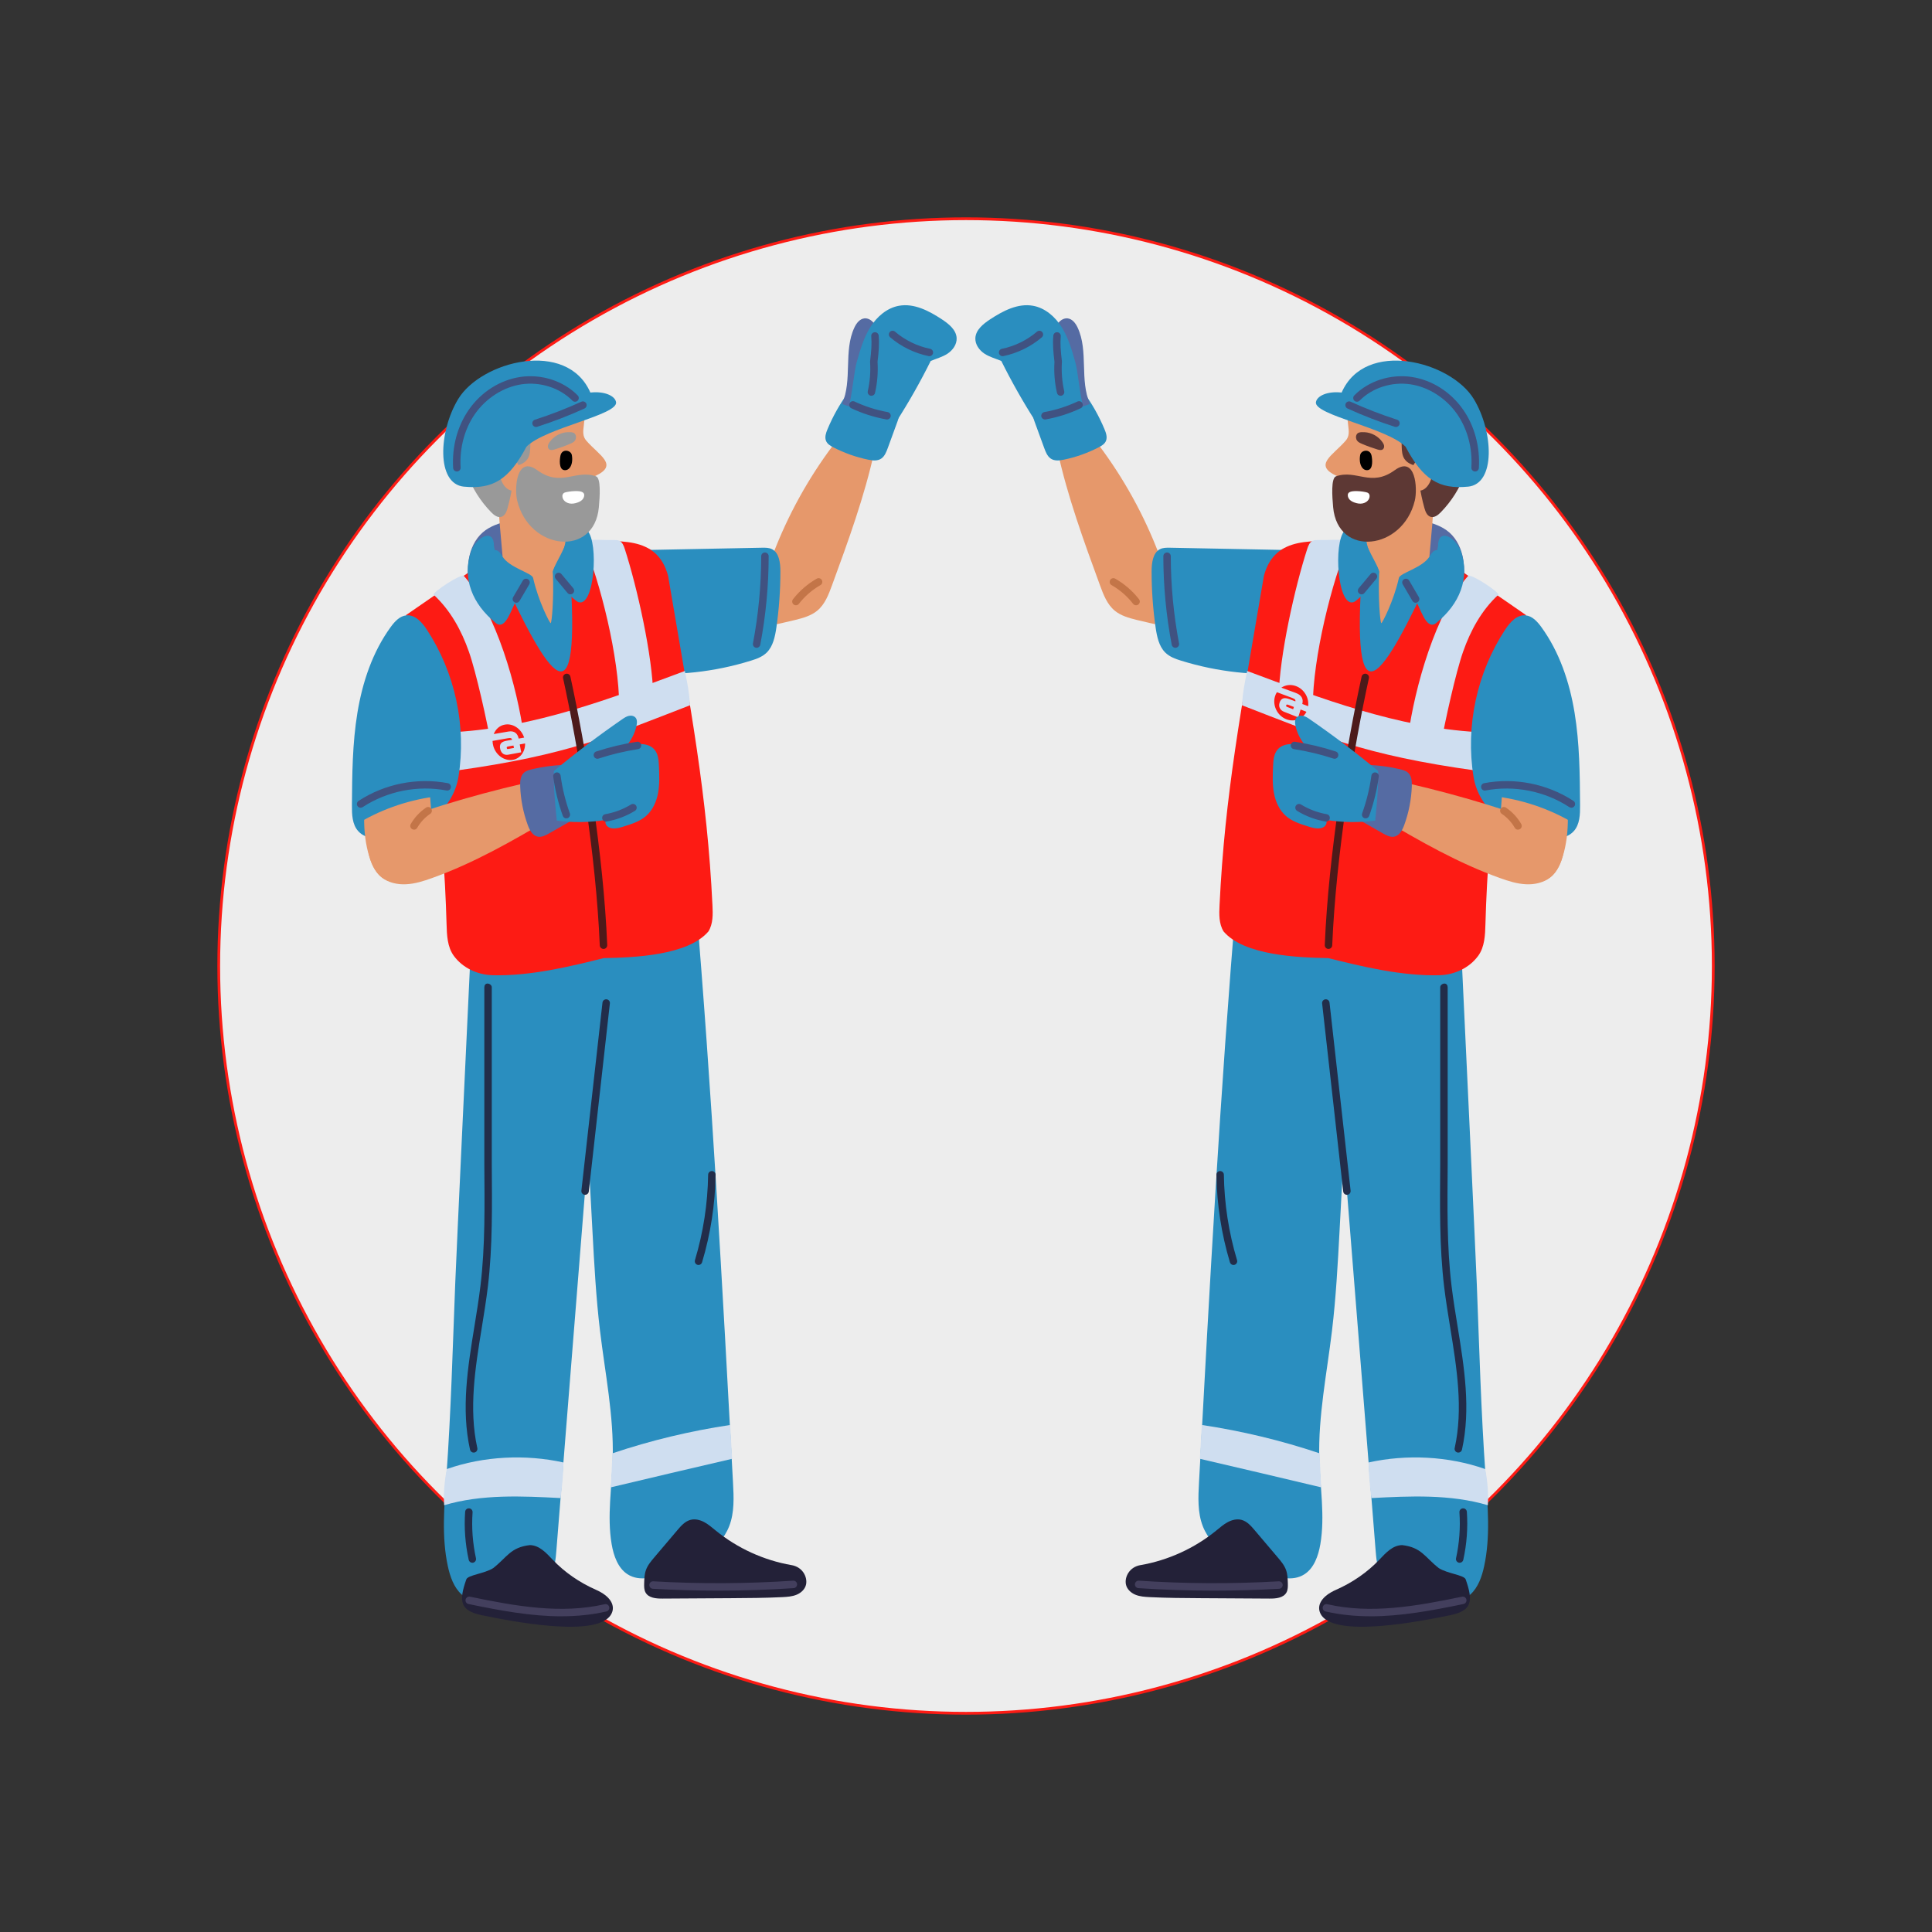 <svg xmlns="http://www.w3.org/2000/svg" id="Capa_3" viewBox="0 0 700 700"><rect x="0" y="0" width="700" height="700" fill="#333333" stroke="none"/><defs><style>.cls-1{fill:#4d1a1a;}.cls-2{fill:#2a8ebf;}.cls-3{fill:#ededed;stroke:#fd1b14;stroke-miterlimit:10;}.cls-4{fill:#5d3834;}.cls-5{fill:#405281;}.cls-6{fill:#cfdef0;}.cls-7{fill:#222d4a;}.cls-8{fill:#556ba3;}.cls-9{fill:#433f5d;}.cls-10{fill:#fff;}.cls-11{fill:#fd1b14;}.cls-12{fill:#c37548;}.cls-13{fill:#e6986b;}.cls-14{fill:#999;}.cls-15{fill:#232138;}</style></defs><circle class="cls-3" cx="350" cy="350" r="270.75"></circle><path class="cls-8" d="M169.99,213.77c-.48-3.69-.76-7.46-.14-11.13.62-3.67,2.23-7.28,5.04-9.73,2.63-2.3,6.08-3.41,9.48-4.2,5.55-1.29,11.26-1.86,16.95-1.71,2.6.07,5.39.37,7.33,2.09,2.07,1.83,2.65,4.78,2.99,7.51.52,4.27.73,8.65-.2,12.85-.93,4.21-3.08,8.26-6.55,10.81-2.68,1.97-5.99,2.95-9.3,3.3-7.98.86-16.28-1.84-25.59-9.8Z"></path><path class="cls-13" d="M174.55,208.85c3.59-.86,6.6-3.81,7.53-7.38-.66-7.76-1.51-15.23-1.71-23.9,7.66-1.35,15.31-2.7,22.83-4.06,1.09,7.66.68,15.72,2.78,23.16,1.75,3.67,1.34,3.96,5.25,5.09-1.51,10.54-4.62,18.22-7.72,23.36-4.2,7.99-7.23,3.12-13.89-3.46-4.6-4.05-8.91-8.43-15.08-12.81Z"></path><path class="cls-13" d="M280.11,200.73c5.35-14.03,12.67-27.31,21.67-39.32.99-1.32,2.04-2.66,3.5-3.42,2.59-1.35,5.73-.55,8.53.29,1.19.35,2.5.81,3.05,1.92.45.9.25,1.97.03,2.95-3.66,16.73-9.56,32.87-15.45,48.95-1.23,3.35-2.56,6.86-5.31,9.14-2.23,1.85-5.12,2.66-7.93,3.36-3.62.9-7.26,1.7-10.92,2.4-.99.19-2.2.3-2.85-.47-.53-.62-.44-1.55-.32-2.36,1.19-7.77,2.96-15.49,5.99-23.43Z"></path><path class="cls-2" d="M170.57,343.85c-1.27,26.85-5.09,107.59-5.63,121.1-.92,23.29-1.53,46.59-3.2,69.83-.78,10.89-1.78,21.98.51,32.63.82,3.83,2.18,7.74,4.99,10.28,5.31,4.8,13.3,2.96,19.98.86,4.68-1.47,9.78-3.28,12.29-7.73,1.55-2.74,1.84-6.05,2.09-9.23,1.04-13.04,12.8-160.35,17.64-220.96-16.89,4.36-34.59,5.16-48.67,3.21Z"></path><path class="cls-2" d="M209.29,345.78c1.79,33.38,3.58,66.76,5.36,100.14.65,12.09,1.3,24.19,2.74,36.2,1.85,15.45,5.02,30.83,4.61,46.4-.27,10.34-2.12,20.77-.39,30.95.72,4.23,2.29,8.67,5.74,10.9,4.45,2.88,10.16,1.07,15.06-.81,8.66-3.32,18.23-7.53,21.78-16.56,1.94-4.94,1.68-10.5,1.39-15.85-3.83-70.89-7.67-141.8-13.63-212.52-14.83,4.92-29.99,8.72-45.32,11.37.49,3.19,2.45,5.95,2.66,9.78Z"></path><path class="cls-7" d="M211.99,432.9h-.15c-.74-.09-1.28-.76-1.19-1.5l7.64-68.14c.08-.74.75-1.27,1.49-1.19.74.08,1.28.75,1.19,1.49l-7.64,68.14c-.08.69-.66,1.2-1.34,1.2Z"></path><path class="cls-2" d="M246.09,248.82c-.24-14.9-2.58-29.76-6.93-44.02-.52-1.7-1.11-3.47-2.37-4.73-2.33-2.31-6.05-2.16-9.33-2.07-7.39.2-14.8-.75-21.9-2.8-1.25,4.71-5.34,10.3-5.25,12.24.4,9.54-.36,18.08-.79,18.34-.3.07-4.47-7.91-6.37-16.4-.41-1.81-8.64-3.65-11.12-7.79-.64-1.06-1.45-2.35-2.68-2.26-.62.04-1.15.45-1.63.84-4.75,3.81-7.28,6.89-14.62,13.04-3.29,1.99-6.59,3.98-9.88,5.97,11.46,28.15,12.39,59.27,14.38,89.6.22,3.43.76,7.39,3.67,9.22,1.61,1.01,3.61,1.13,5.51,1.15,17.91.25,35.48-4.34,52.8-8.9,4.24-1.12,8.77-2.41,11.57-5.79,2.65-3.2,3.19-7.6,3.56-11.74,1.23-13.69,1.65-27.42,1.39-43.92Z"></path><path class="cls-2" d="M228.55,199.38c15.84-.31,31.68-.62,47.52-.93,1.28-.02,2.61-.04,3.74.58,2.52,1.36,2.94,4.99,2.94,8.03,0,6.76-.48,13.52-1.44,20.21-.48,3.32-1.19,6.86-3.49,9.14-1.58,1.57-3.69,2.32-5.75,2.96-13.19,4.1-27.06,5.61-40.7,4.44-5.79-10.36-8.61-22.63-8-34.75.14-2.84.51-5.8,5.17-9.68Z"></path><path class="cls-11" d="M242.08,208.73c8.3,48.82,14.12,79.09,16.06,119.31.16,3.23.24,6.68-1.46,9.43-7.38,8.71-27.02,9.48-37.94,9.67-12.17,3.04-26.66,6.57-40.29,6.2-5.44-.15-10.77-2.61-14-6.99-2.38-3.23-2.54-7.53-2.65-11.54-1.04-37.69-5.98-75.27-14.69-111.95,7.95-5.52,15.9-11.04,24.34-16.49,2.76-.52,5.51-1.04,9.23-.14,18.38,39.81,30.12,58.66,25.71-1.37,1.85-2.93,3.37-6.07,4.92-8.86,12.12.43,26.75-2.54,30.78,12.73Z"></path><path class="cls-6" d="M189.8,266.66c-2.33-17.43-10.01-44.88-21.73-57.99-.9-1-11.68,6.08-10.91,6.85,6.08,5.63,10.04,12.94,12.72,20.57,2.68,7.62,6.54,25.11,8.16,34.16,4.08-.96,8.17-1.92,11.75-3.58Z"></path><path class="cls-6" d="M165.16,265.22c28.59-1.74,55.77-11.95,82.98-22.11,1.02,5.02,1.49,7.21,1.9,12.41-28.02,10.82-44.09,18.07-85.07,23.71,0-4.9-1.99-9.21.2-14.01Z"></path><path class="cls-6" d="M265.26,528.55c-.23-4.09-.47-8.17-.7-12.26-14.45,2.18-28.65,5.56-42.66,10.27-.2,3.97-.37,9-.59,12.33,14.32-3.41,29.1-6.89,43.96-10.34Z"></path><path class="cls-6" d="M204.15,529.88c-13.79-3.04-28.9-2.31-42.26,2.38-.88,4.37-1.2,8.85-.97,13.11,13.59-4.04,28.17-3.32,42.22-2.59.49-4.05.94-8.44,1.02-12.9Z"></path><path class="cls-1" d="M218.66,343.81c-.72,0-1.32-.57-1.35-1.29-1.38-32.82-7.77-71.52-13.29-96.79-.16-.73.3-1.45,1.03-1.61.73-.16,1.45.3,1.61,1.03,5.55,25.39,11.97,64.27,13.35,97.26.03.75-.55,1.38-1.29,1.41h-.06Z"></path><path class="cls-6" d="M211.14,195.76c6.42,15.14,13.17,42.51,13.21,60.13,4.17-.95,8.28-2.15,12.34-3.58-.24-14.63-5.83-39.52-10.33-53.45-.37-1.13-.84-2.37-1.91-2.9-.66-.33-1.43-.31-2.17-.3-3.63.09-6.24-.3-11.14.09Z"></path><path class="cls-2" d="M170.72,199.62c-3.43,10.03.53,19.25,8.74,25.96,3.92,3.5,6.03-6.14,7.93-8.4,1.53-2.23,1.27-4.85-.62-6.78-3.11-3.9-7.07-7.59-7.8-12.53.1-6.41-5.98-3.79-8.26,1.75Z"></path><path class="cls-2" d="M204.96,192.34c.25,4.84-.46,6.8-3.22,11.89-.41.76-1.37,2.13-1.42,2.99.08,2.58,7.62,10.39,9.23,10.94,5.89,2.01,7.38-21.58,3.31-25.82-2.28-2.38-5.86-.48-7.9,0Z"></path><path class="cls-2" d="M166.11,281.45c2.96-18.37-1.22-37.78-11.49-53.37-1.72-2.62-4.2-5.41-7.34-5.13-2.44.22-4.27,2.24-5.7,4.2-6.62,9.09-10.26,20.03-12.08,31.09-1.82,11.06-1.91,22.31-1.99,33.52-.02,3.3.07,6.94,2.3,9.4,3.18,3.51,8.88,2.8,13.44,1.43,5.38-1.62,10.68-3.82,15.01-7.37s7.03-8.66,7.85-13.77Z"></path><path class="cls-13" d="M210.79,146.29c2.63,6.15-1.21,10.17,1.67,13.4,4.7,5.41,11.87,8.79,3.16,12.79,2.81,21.49-17.58,23.85-29.21,12.77-20.17-24.31-3.52-39.56,24.38-38.95Z"></path><path class="cls-14" d="M169.13,171.53c1.91,5.25,4.94,10.08,8.85,14.08.99,1.01,2.31,2.05,3.67,1.65,1.3-.38,1.89-1.85,2.25-3.16,1.57-5.58,2.41-11.36,2.47-17.16,0-.71-.01-1.48-.43-2.05-.6-.82-1.76-.94-2.77-.9-5.32.17-10.53,2.6-14.03,7.54Z"></path><path class="cls-14" d="M185.01,169.18c2.28-.39,4.82-.94,6.11-2.86.87-1.3.97-2.94,1.02-4.5.06-1.78.1-3.57.12-5.36,0-.8-.03-1.71-.62-2.25-.54-.49-1.35-.5-2.08-.45-1.52.1-3.03.34-4.51.71-1.33.33-2.73.82-3.54,1.93-.59.81-.79,1.84-.88,2.83-.28,2.92.19,5.91,4.39,9.94Z"></path><path class="cls-13" d="M185.4,166.06c-1.19-.49-2.54.16-3.35,1.5-.81,1.34-1.09,3.27-.8,5,.29,1.73,1.1,3.24,2.14,4.19,1.05.97,2.42,1.38,3.57.65,1.49-.95,2.17-3.65,1.82-5.94-.35-2.29-1.41-4.59-3.37-5.4Z"></path><path d="M203.07,165.05c-.29,1.35-.65,4.91,1.28,5.27,1.99.37,3.43-2.09,2.84-5.43-.33-1.85-3.56-2.43-4.12.16Z"></path><path class="cls-2" d="M168.11,176.32c10.49,1.04,16.36-2.6,22.64-14.48,6.85-6.88,33.31-11.48,32.46-16.16-.41-2.28-4.22-4.02-9.31-3.45-8.52-19.49-39.59-11.36-47.89,2.35-7.08,11.68-8.04,30.74,2.1,31.75Z"></path><path class="cls-5" d="M194.22,154.71c-.57,0-1.1-.36-1.29-.94-.23-.71.16-1.47.87-1.7,5.71-1.84,11.38-4.03,16.84-6.52.68-.31,1.48,0,1.79.67.31.68,0,1.48-.67,1.79-5.55,2.53-11.32,4.76-17.13,6.63-.14.04-.28.06-.41.06Z"></path><path class="cls-5" d="M165.53,170.83c-.71,0-1.3-.55-1.35-1.27-.47-7.72,1.57-15.25,5.74-21.19,4.46-6.37,11.21-10.66,18.52-11.78,7.66-1.17,15.65,1.38,20.87,6.67.52.53.52,1.39-.01,1.91-.53.52-1.39.52-1.91-.01-4.62-4.68-11.72-6.94-18.53-5.9-6.48.99-12.73,4.98-16.72,10.66-3.82,5.45-5.68,12.37-5.25,19.48.05.74-.52,1.39-1.27,1.43h-.08Z"></path><path class="cls-14" d="M205.62,156.59c-2.57.13-5.04,1.5-6.51,3.61-.27.39-.52.83-.59,1.3-.07.48.07,1,.45,1.3.53.42,1.29.25,1.94.06,1.94-.59,3.84-1.28,5.7-2.08.62-.27,1.26-.56,1.67-1.1.49-.64.56-1.58.17-2.28-.39-.7-1.2-.89-2.82-.81Z"></path><path class="cls-14" d="M187.39,181.39c-1.06-4.41-.31-16.53,7.27-11.03,8.65,6.28,13.81-.38,21.28,2.22,1.85.66,1.39,7.29,1.04,11.18-1.67,18.33-25.25,15.64-29.59-2.38Z"></path><path class="cls-10" d="M209.21,177.94c-1.34-.04-2.69.08-4.01.36-.37.08-.76.18-1.05.45-.53.51-.47,1.43-.12,2.08.48.87,1.39,1.42,2.34,1.59s1.93,0,2.84-.33c.62-.22,1.22-.51,1.7-.97.47-.46.8-1.13.76-1.8-.04-.68-.51-1.31-2.47-1.38Z"></path><path class="cls-13" d="M197.21,282.21c-19.72,4.16-39.14,9.76-58.05,16.74-1.55.57-3.16,1.19-4.28,2.41-1.87,2.04-1.85,5.17-1.3,7.88.67,3.26,2.06,6.51,4.65,8.6,2.47,1.99,5.79,2.71,8.95,2.54,3.17-.16,6.24-1.13,9.23-2.2,15.1-5.38,29.1-13.39,42.89-21.55,1.76-1.04,3.54-2.1,4.97-3.56,1.43-1.46,2.5-3.38,2.51-5.43.01-3.38-3.43-6.73-9.58-5.44Z"></path><path class="cls-13" d="M157.1,309.77c.05-8.08-.65-11.95-1.44-23.46-.2-2.91-23.06.58-23.51,5.68-.96,10.87,1.37,21.02,5.17,25,5.91,6.19,19.73,2.03,19.78-7.23Z"></path><path class="cls-15" d="M286.76,567.07c-10-1.74-19.53-6.09-27.4-12.49-1.35-1.1-2.66-2.26-4.19-3.08-1.53-.82-3.34-1.27-5.02-.82-1.96.53-3.4,2.16-4.71,3.71-2.78,3.28-5.56,6.55-8.34,9.83-1.22,1.43-2.46,2.91-3.08,4.68-.54,1.53-.58,3.17-.63,4.79-.03,1.12-.04,2.3.49,3.28,1.1,2.01,3.84,2.25,6.13,2.23,8.29-.05,16.57-.1,24.86-.15,6.19-.04,12.39-.07,18.57-.38,1.77-.09,3.58-.2,5.22-.89,1.64-.68,3.09-2.05,3.41-3.8.48-2.6-1.22-6.21-5.31-6.92Z"></path><path class="cls-15" d="M215.89,575.99c-5.98-2.63-11.35-6.36-15.66-10.89-2.27-2.38-4.76-5.22-8.25-5.28-7.05.81-8.23,4.39-13.29,8.34-3.04,1.97-9.18,2.5-9.73,4.07-2.85,8.08-2.16,11.33,5.46,12.96,8.98,1.83,43.94,9.11,47.4-1.15.88-2.53-.61-5.71-5.94-8.05Z"></path><path class="cls-2" d="M307.2,142.36c-2.94,4.04-5.43,8.48-7.39,13.18-.55,1.31-1.06,2.83-.54,4.16.45,1.14,1.53,1.79,2.55,2.32,4.05,2.1,8.34,3.63,12.74,4.53,1.62.33,3.41.55,4.8-.44,1.19-.85,1.79-2.38,2.32-3.83,1.2-3.26,2.39-6.52,3.57-9.78.2-.54.4-1.12.32-1.7-.15-1.03-1.1-1.64-1.95-2.1-5.01-2.68-10.13-5.12-16.42-6.35Z"></path><path class="cls-8" d="M305.07,146.35c3.85-8.59.48-19.15,4.49-27.67.73-1.56,1.93-3.15,3.64-3.33,1.31-.13,2.59.65,3.38,1.71.78,1.06,1.16,2.37,1.45,3.66,1.45,6.35,1.32,12.97.58,19.45-.3,2.64-.88,5.57-3.06,7.08-2.73,1.88-6.44.58-10.48-.9Z"></path><path class="cls-2" d="M310.43,131.12c1.23-4.31,2.48-8.68,4.84-12.49,2.36-3.81,6.02-7.04,10.43-7.84,5.49-1,10.91,1.85,15.57,4.92,2.51,1.65,5.21,3.82,5.34,6.81.1,2.26-1.39,4.35-3.27,5.6-1.88,1.25-4.13,1.81-6.13,2.67-3.74,7.52-7.88,14.84-12.41,21.91-5.65-2.18-11.31-4.35-16.96-6.53,1.24-5.77,1.63-11.67,2.59-15.06Z"></path><path class="cls-2" d="M128.73,298.91c8.53-5.31,18.3-8.83,28.41-10.24,1.05-.15,2.25-.35,2.82-1.2.38-.57.38-1.29.36-1.96-.08-2.91-.25-6.07-2.24-8.3-1.92-2.14-5.09-2.89-8.06-2.94-6.27-.1-12.53,2.52-16.66,6.96-4.14,4.44-6.08,10.63-4.61,17.67Z"></path><path class="cls-8" d="M206.2,277.11c-4.56.02-9.11.57-13.54,1.63-1.02.24-2.08.54-2.85,1.25-1.28,1.18-1.4,3.13-1.34,4.87.17,4.8,1.1,9.56,2.75,14.07.66,1.81,1.7,3.8,3.59,4.2,1.44.3,2.87-.45,4.15-1.18,2.36-1.35,4.72-2.69,7.07-4.04,1.28-.73,2.62-1.53,3.29-2.84.64-1.26.53-2.76.36-4.16-.53-4.52-1.44-9-3.49-13.8Z"></path><path class="cls-2" d="M200.69,279.33c7.96-6.6,16.21-12.84,24.72-18.71.76-.52,1.54-1.05,2.44-1.25.9-.2,1.95.01,2.5.75.53.71.47,1.7.31,2.57-.54,2.92-1.96,5.67-4.36,8.33,1.8-.65,3.63-1.31,5.54-1.41,1.91-.09,3.95.46,5.22,1.9,1.44,1.63,1.6,4,1.69,6.17.13,3.2.27,6.43-.31,9.59-.58,3.15-1.94,6.26-4.35,8.37-2.25,1.97-5.21,2.91-8.07,3.8-1.36.42-2.77.85-4.19.68s-2.85-1.09-2.4-3.04c-5.84.94-11.83,1.02-17.7.23-.61-6.24-1.22-12.48-1.05-17.98Z"></path><path class="cls-5" d="M336.73,129.05c-.09,0-.18,0-.27-.03-5.13-1.06-9.95-3.41-13.93-6.81-.57-.48-.64-1.34-.15-1.9.48-.57,1.34-.63,1.9-.15,3.64,3.11,8.04,5.26,12.72,6.22.73.15,1.2.87,1.05,1.6-.13.64-.69,1.08-1.32,1.08Z"></path><path class="cls-5" d="M315.73,143.4c-.1,0-.2-.01-.3-.03-.73-.17-1.18-.89-1.02-1.62.79-3.48,1.07-7.04.84-10.6,0-.08,0-.17,0-.25.44-3.6.66-6.37.42-9.06-.07-.74.48-1.4,1.22-1.47.75-.07,1.4.48,1.47,1.22.27,2.89.04,5.79-.41,9.51.24,3.78-.07,7.56-.91,11.25-.14.63-.7,1.05-1.32,1.05Z"></path><path class="cls-5" d="M321.37,151.99c-.08,0-.16,0-.24-.02-4.38-.79-8.64-2.15-12.67-4.04-.68-.32-.97-1.12-.65-1.8.32-.68,1.12-.97,1.8-.65,3.82,1.79,7.86,3.08,12.01,3.83.73.13,1.22.84,1.09,1.57-.12.65-.69,1.11-1.33,1.11Z"></path><path class="cls-5" d="M216.44,274.92c-.57,0-1.1-.36-1.28-.93-.23-.71.15-1.47.86-1.71,4.8-1.57,9.76-2.76,14.76-3.53.74-.12,1.43.39,1.54,1.13.11.74-.39,1.43-1.13,1.54-4.85.75-9.67,1.9-14.32,3.43-.14.05-.28.07-.42.07Z"></path><path class="cls-5" d="M219.52,297.68c-.65,0-1.22-.46-1.33-1.12-.13-.74.37-1.43,1.1-1.56,3.27-.57,6.5-1.78,9.34-3.52.64-.39,1.47-.19,1.86.45.39.64.19,1.47-.45,1.86-3.12,1.91-6.68,3.25-10.29,3.87-.08.01-.16.02-.23.02Z"></path><path class="cls-5" d="M205.19,296.51c-.55,0-1.07-.34-1.27-.9-1.65-4.6-2.82-9.38-3.48-14.22-.1-.74.42-1.42,1.16-1.52.74-.11,1.42.42,1.52,1.16.63,4.65,1.76,9.25,3.35,13.67.25.7-.11,1.48-.82,1.73-.15.05-.31.08-.46.08Z"></path><path class="cls-5" d="M187.08,218.39c-.23,0-.47-.06-.68-.19-.64-.38-.86-1.2-.48-1.85l3.52-6.01c.38-.64,1.2-.86,1.85-.48.64.38.86,1.2.48,1.85l-3.52,6.01c-.25.43-.7.67-1.17.67Z"></path><path class="cls-5" d="M206.68,215.35c-.39,0-.77-.16-1.04-.49l-4.29-5.14c-.48-.57-.4-1.43.17-1.9.57-.48,1.42-.4,1.9.17l4.29,5.14c.48.57.4,1.42-.17,1.9-.25.21-.56.31-.86.31Z"></path><path class="cls-5" d="M274.13,234.71c-.08,0-.17,0-.25-.02-.73-.14-1.21-.85-1.07-1.58,1.98-10.39,2.98-21.02,2.99-31.59,0-.75.61-1.35,1.35-1.35.75,0,1.35.61,1.35,1.35,0,10.74-1.03,21.54-3.04,32.1-.12.65-.69,1.1-1.33,1.1Z"></path><path class="cls-5" d="M130.66,292.66c-.44,0-.87-.22-1.13-.61-.41-.62-.23-1.46.39-1.87,9.46-6.19,21.25-8.53,32.35-6.42.73.14,1.21.85,1.08,1.58s-.85,1.22-1.58,1.07c-10.42-1.98-21.49.22-30.36,6.02-.23.15-.48.22-.74.22Z"></path><path class="cls-9" d="M260.15,576.32c-7.89,0-15.78-.23-23.62-.68-.75-.04-1.31-.68-1.27-1.43.04-.75.69-1.31,1.43-1.27,16.82.97,33.86.89,50.67-.23.75-.05,1.39.51,1.44,1.26.05.75-.51,1.39-1.26,1.44-9.09.61-18.24.91-27.39.91Z"></path><path class="cls-9" d="M203.44,585.62c-11.04,0-22.28-2.08-33.7-4.46-.73-.15-1.2-.87-1.05-1.6.15-.73.87-1.2,1.6-1.05,16.78,3.5,33.13,6.34,48.82,2.72.73-.17,1.45.29,1.62,1.01.17.73-.29,1.45-1.01,1.62-5.38,1.24-10.8,1.75-16.28,1.75Z"></path><path class="cls-7" d="M171.62,526.3c-.62,0-1.18-.43-1.32-1.06-3.28-14.75-.8-29.96,1.59-44.66.78-4.8,1.59-9.77,2.18-14.62,1.77-14.58,1.5-29.55,1.41-44.02v-64.22c0-.75.42-1.36,1.16-1.36.74,0,1.54.6,1.54,1.34v64.22c.08,14.56.35,29.61-1.43,44.37-.6,4.91-1.41,9.9-2.19,14.73-2.35,14.45-4.78,29.39-1.62,43.64.16.73-.3,1.45-1.03,1.61-.1.02-.2.03-.29.03Z"></path><path class="cls-7" d="M171.14,566.22c-.62,0-1.18-.43-1.32-1.06-1.26-5.74-1.7-11.59-1.29-17.41.05-.74.69-1.31,1.44-1.25.74.05,1.31.7,1.25,1.44-.39,5.56.03,11.16,1.23,16.64.16.73-.3,1.45-1.03,1.61-.1.02-.2.03-.29.03Z"></path><path class="cls-7" d="M253.09,458.33c-.13,0-.26-.02-.39-.06-.71-.21-1.12-.97-.91-1.68,3.02-10.05,4.63-20.47,4.78-30.97.01-.75.63-1.33,1.37-1.33.75.01,1.34.63,1.33,1.37-.16,10.74-1.81,21.41-4.9,31.71-.18.59-.71.96-1.29.96Z"></path><path class="cls-12" d="M149.99,300.59c-.23,0-.46-.06-.67-.18-.65-.37-.87-1.2-.5-1.84,1.36-2.37,3.28-4.43,5.55-5.95.62-.42,1.46-.25,1.88.37.42.62.25,1.46-.37,1.88-1.93,1.3-3.56,3.05-4.71,5.06-.25.43-.7.68-1.17.68Z"></path><path class="cls-12" d="M288.38,219.31c-.29,0-.58-.09-.83-.29-.59-.46-.69-1.31-.24-1.9,2.33-3,5.31-5.58,8.61-7.46.65-.37,1.47-.15,1.84.5.37.65.15,1.47-.5,1.84-2.99,1.71-5.7,4.05-7.81,6.78-.27.34-.66.52-1.07.52Z"></path><path class="cls-8" d="M530.01,213.77c.48-3.69.76-7.46.14-11.13-.62-3.67-2.23-7.28-5.04-9.73-2.63-2.3-6.08-3.41-9.48-4.2-5.55-1.29-11.26-1.86-16.95-1.71-2.6.07-5.39.37-7.33,2.09-2.07,1.83-2.65,4.78-2.99,7.51-.52,4.27-.73,8.65.2,12.85.93,4.21,3.08,8.26,6.55,10.81,2.68,1.97,5.99,2.95,9.3,3.3,7.98.86,16.28-1.84,25.59-9.8Z"></path><path class="cls-13" d="M525.45,208.85c-3.59-.86-6.6-3.81-7.53-7.38.66-7.76,1.51-15.23,1.71-23.9-7.66-1.35-15.31-2.7-22.83-4.06-1.09,7.66-.68,15.72-2.78,23.16-1.75,3.67-1.34,3.96-5.25,5.09,1.51,10.54,4.62,18.22,7.72,23.36,4.2,7.99,7.23,3.12,13.89-3.46,4.6-4.05,8.91-8.43,15.08-12.81Z"></path><path class="cls-13" d="M419.89,200.73c-5.35-14.03-12.67-27.31-21.67-39.32-.99-1.32-2.04-2.66-3.5-3.42-2.59-1.35-5.73-.55-8.53.29-1.19.35-2.5.81-3.05,1.92-.45.9-.25,1.97-.03,2.95,3.66,16.73,9.56,32.87,15.45,48.95,1.23,3.35,2.56,6.86,5.31,9.14,2.23,1.85,5.12,2.66,7.93,3.36,3.62.9,7.26,1.7,10.92,2.4.99.19,2.2.3,2.85-.47.53-.62.44-1.55.32-2.36-1.19-7.77-2.96-15.49-5.99-23.43Z"></path><path class="cls-2" d="M529.43,343.85c1.27,26.85,5.09,107.59,5.63,121.1.92,23.29,1.53,46.59,3.2,69.83.78,10.89,1.78,21.98-.51,32.63-.82,3.83-2.18,7.74-4.99,10.28-5.31,4.8-13.3,2.96-19.98.86-4.68-1.47-9.78-3.28-12.29-7.73-1.55-2.74-1.84-6.05-2.09-9.23-1.04-13.04-12.8-160.35-17.64-220.96,16.89,4.36,34.59,5.16,48.67,3.21Z"></path><path class="cls-2" d="M490.71,345.78c-1.79,33.38-3.58,66.76-5.36,100.14-.65,12.09-1.3,24.19-2.74,36.2-1.85,15.45-5.02,30.83-4.61,46.4.27,10.34,2.12,20.77.39,30.95-.72,4.23-2.29,8.67-5.74,10.9-4.45,2.88-10.16,1.07-15.06-.81-8.66-3.32-18.23-7.53-21.78-16.56-1.94-4.94-1.68-10.5-1.39-15.85,3.83-70.89,7.67-141.8,13.63-212.52,14.83,4.92,29.99,8.72,45.32,11.37-.49,3.19-2.45,5.95-2.66,9.78Z"></path><path class="cls-7" d="M488.01,432.9h.15c.74-.09,1.28-.76,1.19-1.5l-7.64-68.14c-.08-.74-.75-1.27-1.49-1.19-.74.08-1.28.75-1.19,1.49l7.64,68.14c.08.69.66,1.2,1.34,1.2Z"></path><path class="cls-2" d="M453.91,248.82c.24-14.9,2.58-29.76,6.93-44.02.52-1.7,1.11-3.47,2.37-4.73,2.33-2.31,6.05-2.16,9.33-2.07,7.39.2,14.8-.75,21.9-2.8,1.25,4.71,5.34,10.3,5.25,12.24-.4,9.54.36,18.08.79,18.34.3.07,4.47-7.91,6.37-16.4.41-1.81,8.64-3.65,11.12-7.79.64-1.06,1.45-2.35,2.68-2.26.62.04,1.15.45,1.63.84,4.75,3.81,7.28,6.89,14.62,13.04,3.29,1.99,6.59,3.98,9.88,5.97-11.46,28.15-12.39,59.27-14.38,89.6-.22,3.43-.76,7.39-3.67,9.22-1.61,1.01-3.61,1.13-5.51,1.15-17.91.25-35.48-4.34-52.8-8.9-4.24-1.12-8.77-2.41-11.57-5.79-2.65-3.2-3.19-7.6-3.56-11.74-1.23-13.69-1.65-27.42-1.39-43.92Z"></path><path class="cls-2" d="M471.45,199.38c-15.84-.31-31.68-.62-47.52-.93-1.28-.02-2.61-.04-3.74.58-2.52,1.36-2.94,4.99-2.94,8.03,0,6.76.48,13.52,1.44,20.21.48,3.32,1.19,6.86,3.49,9.14,1.58,1.57,3.69,2.32,5.75,2.96,13.19,4.1,27.06,5.61,40.7,4.44,5.79-10.36,8.61-22.63,8-34.75-.14-2.84-.51-5.8-5.17-9.68Z"></path><path class="cls-11" d="M457.92,208.73c-8.3,48.82-14.12,79.09-16.06,119.31-.16,3.23-.24,6.68,1.46,9.43,7.38,8.71,27.02,9.48,37.94,9.67,12.17,3.04,26.66,6.57,40.29,6.2,5.44-.15,10.77-2.61,14-6.99,2.38-3.23,2.54-7.53,2.65-11.54,1.04-37.69,5.98-75.27,14.69-111.95-7.95-5.52-15.9-11.04-24.34-16.49-2.76-.52-5.51-1.04-9.23-.14-18.38,39.81-30.12,58.66-25.71-1.37-1.85-2.93-3.37-6.07-4.92-8.86-12.12.43-26.75-2.54-30.78,12.73Z"></path><path class="cls-6" d="M510.2,266.66c2.33-17.43,10.01-44.88,21.73-57.99.9-1,11.68,6.08,10.91,6.85-6.08,5.63-10.04,12.94-12.72,20.57-2.68,7.62-6.54,25.11-8.16,34.16-4.08-.96-8.17-1.92-11.75-3.58Z"></path><path class="cls-6" d="M534.84,265.22c-28.59-1.74-55.77-11.95-82.98-22.11-1.02,5.02-1.49,7.21-1.9,12.41,28.02,10.82,44.09,18.07,85.07,23.71,0-4.9,1.99-9.21-.2-14.01Z"></path><path class="cls-6" d="M434.74,528.55c.23-4.09.47-8.17.7-12.26,14.45,2.18,28.65,5.56,42.66,10.27.2,3.97.37,9,.59,12.33-14.32-3.41-29.1-6.89-43.96-10.34Z"></path><path class="cls-6" d="M495.85,529.88c13.79-3.04,28.9-2.31,42.26,2.38.88,4.37,1.2,8.85.97,13.11-13.59-4.04-28.17-3.32-42.22-2.59-.49-4.05-.94-8.44-1.02-12.9Z"></path><path class="cls-1" d="M481.34,343.81c.72,0,1.32-.57,1.35-1.29,1.38-32.82,7.77-71.52,13.29-96.79.16-.73-.3-1.45-1.03-1.61-.73-.16-1.45.3-1.61,1.03-5.55,25.39-11.97,64.27-13.35,97.26-.03.75.55,1.38,1.29,1.41h.06Z"></path><path class="cls-6" d="M488.86,195.76c-6.42,15.14-13.17,42.51-13.21,60.13-4.17-.95-8.28-2.15-12.34-3.58.24-14.63,5.83-39.52,10.33-53.45.37-1.13.84-2.37,1.91-2.9.66-.33,1.43-.31,2.17-.3,3.63.09,6.24-.3,11.14.09Z"></path><path class="cls-2" d="M529.28,199.62c3.43,10.03-.53,19.25-8.74,25.96-3.92,3.5-6.03-6.14-7.93-8.4-1.53-2.23-1.27-4.85.62-6.78,3.11-3.9,7.07-7.59,7.8-12.53-.1-6.41,5.98-3.79,8.26,1.75Z"></path><path class="cls-2" d="M495.04,192.34c-.25,4.84.46,6.8,3.22,11.89.41.76,1.37,2.13,1.42,2.99-.08,2.58-7.62,10.39-9.23,10.94-5.89,2.01-7.38-21.58-3.31-25.82,2.28-2.38,5.86-.48,7.9,0Z"></path><path class="cls-2" d="M533.89,281.45c-2.96-18.37,1.22-37.78,11.49-53.37,1.72-2.62,4.2-5.41,7.34-5.13,2.44.22,4.27,2.24,5.7,4.2,6.62,9.09,10.26,20.03,12.08,31.09,1.82,11.06,1.91,22.31,1.99,33.52.02,3.3-.07,6.94-2.3,9.4-3.18,3.51-8.88,2.8-13.44,1.43-5.38-1.62-10.68-3.82-15.01-7.37s-7.03-8.66-7.85-13.77Z"></path><path class="cls-13" d="M489.21,146.29c-2.63,6.15,1.21,10.17-1.67,13.4-4.7,5.41-11.87,8.79-3.16,12.79-2.81,21.49,17.58,23.85,29.21,12.77,20.17-24.31,3.52-39.56-24.38-38.95Z"></path><path class="cls-4" d="M530.87,171.53c-1.91,5.25-4.94,10.08-8.85,14.08-.99,1.01-2.31,2.05-3.67,1.65-1.3-.38-1.89-1.85-2.25-3.16-1.57-5.58-2.41-11.36-2.47-17.16,0-.71.01-1.48.43-2.05.6-.82,1.76-.94,2.77-.9,5.32.17,10.53,2.6,14.03,7.54Z"></path><path class="cls-4" d="M514.99,169.18c-2.28-.39-4.82-.94-6.11-2.86-.87-1.3-.97-2.94-1.02-4.5-.06-1.78-.1-3.57-.12-5.36,0-.8.03-1.71.62-2.25.54-.49,1.35-.5,2.08-.45,1.52.1,3.03.34,4.51.71,1.33.33,2.73.82,3.54,1.93.59.81.79,1.84.88,2.83.28,2.92-.19,5.91-4.39,9.94Z"></path><path class="cls-13" d="M514.6,166.06c1.19-.49,2.54.16,3.35,1.5.81,1.34,1.09,3.27.8,5-.29,1.73-1.1,3.24-2.14,4.19-1.05.97-2.42,1.38-3.57.65-1.49-.95-2.17-3.65-1.82-5.94.35-2.29,1.41-4.59,3.37-5.4Z"></path><path d="M496.93,165.05c.29,1.35.65,4.91-1.28,5.27-1.99.37-3.43-2.09-2.84-5.43.33-1.85,3.56-2.43,4.12.16Z"></path><path class="cls-2" d="M531.89,176.32c-10.49,1.04-16.36-2.6-22.64-14.48-6.85-6.88-33.31-11.48-32.46-16.16.41-2.28,4.22-4.02,9.31-3.45,8.52-19.49,39.59-11.36,47.89,2.35,7.08,11.68,8.04,30.74-2.1,31.75Z"></path><path class="cls-5" d="M505.78,154.71c.57,0,1.1-.36,1.29-.94.23-.71-.16-1.47-.87-1.7-5.71-1.84-11.38-4.03-16.84-6.52-.68-.31-1.48,0-1.79.67-.31.68,0,1.48.67,1.79,5.55,2.53,11.32,4.76,17.13,6.63.14.04.28.06.41.06Z"></path><path class="cls-5" d="M534.47,170.83c.71,0,1.3-.55,1.35-1.27.47-7.72-1.57-15.25-5.74-21.19-4.46-6.37-11.21-10.66-18.52-11.78-7.66-1.17-15.65,1.38-20.87,6.67-.52.53-.52,1.39.01,1.91.53.52,1.39.52,1.91-.01,4.62-4.68,11.72-6.94,18.53-5.9,6.48.99,12.73,4.98,16.72,10.66,3.82,5.45,5.68,12.37,5.25,19.48-.05.74.52,1.39,1.27,1.43h.08Z"></path><path class="cls-4" d="M494.38,156.59c2.57.13,5.04,1.5,6.51,3.61.27.39.52.83.59,1.3.07.48-.07,1-.45,1.3-.53.42-1.29.25-1.94.06-1.94-.59-3.84-1.28-5.7-2.08-.62-.27-1.26-.56-1.67-1.1-.49-.64-.56-1.58-.17-2.28.39-.7,1.2-.89,2.82-.81Z"></path><path class="cls-4" d="M512.61,181.39c1.06-4.41.31-16.53-7.27-11.03-8.65,6.28-13.81-.38-21.28,2.22-1.85.66-1.39,7.29-1.04,11.18,1.67,18.33,25.25,15.64,29.59-2.38Z"></path><path class="cls-10" d="M490.79,177.94c1.34-.04,2.69.08,4.01.36.37.08.76.18,1.05.45.53.51.47,1.43.12,2.08-.48.87-1.39,1.42-2.34,1.59s-1.93,0-2.84-.33c-.62-.22-1.22-.51-1.7-.97-.47-.46-.8-1.13-.76-1.8.04-.68.51-1.31,2.47-1.38Z"></path><path class="cls-13" d="M502.79,282.21c19.72,4.16,39.14,9.76,58.05,16.74,1.55.57,3.16,1.19,4.28,2.41,1.87,2.04,1.85,5.17,1.3,7.88-.67,3.26-2.06,6.51-4.65,8.6-2.47,1.99-5.79,2.71-8.95,2.54-3.17-.16-6.24-1.13-9.23-2.2-15.1-5.38-29.1-13.39-42.89-21.55-1.76-1.04-3.54-2.1-4.97-3.56-1.43-1.46-2.5-3.38-2.51-5.43-.01-3.38,3.43-6.73,9.58-5.44Z"></path><path class="cls-13" d="M542.9,309.77c-.05-8.08.65-11.95,1.44-23.46.2-2.91,23.06.58,23.51,5.68.96,10.87-1.37,21.02-5.17,25-5.91,6.19-19.73,2.03-19.78-7.23Z"></path><path class="cls-15" d="M413.24,567.07c10-1.74,19.53-6.09,27.4-12.49,1.35-1.1,2.66-2.26,4.19-3.08,1.53-.82,3.34-1.27,5.02-.82,1.96.53,3.4,2.16,4.71,3.71,2.78,3.28,5.56,6.55,8.34,9.83,1.22,1.43,2.46,2.91,3.08,4.68.54,1.53.58,3.17.63,4.79.03,1.12.04,2.3-.49,3.28-1.1,2.01-3.84,2.25-6.13,2.23-8.29-.05-16.57-.1-24.86-.15-6.19-.04-12.39-.07-18.57-.38-1.77-.09-3.58-.2-5.22-.89-1.64-.68-3.09-2.05-3.41-3.8-.48-2.6,1.22-6.21,5.31-6.92Z"></path><path class="cls-15" d="M484.11,575.99c5.98-2.63,11.35-6.36,15.66-10.89,2.27-2.38,4.76-5.22,8.25-5.28,7.05.81,8.23,4.39,13.29,8.34,3.04,1.97,9.18,2.5,9.73,4.07,2.85,8.08,2.16,11.33-5.46,12.96-8.98,1.83-43.94,9.11-47.4-1.15-.88-2.53.61-5.71,5.94-8.05Z"></path><path class="cls-2" d="M392.8,142.36c2.94,4.04,5.43,8.48,7.39,13.18.55,1.31,1.06,2.83.54,4.16-.45,1.14-1.53,1.79-2.55,2.32-4.05,2.1-8.34,3.63-12.74,4.53-1.62.33-3.41.55-4.8-.44-1.19-.85-1.79-2.38-2.32-3.83-1.2-3.26-2.39-6.52-3.57-9.78-.2-.54-.4-1.12-.32-1.7.15-1.03,1.1-1.64,1.95-2.1,5.01-2.68,10.13-5.12,16.42-6.35Z"></path><path class="cls-8" d="M394.93,146.35c-3.85-8.59-.48-19.15-4.49-27.67-.73-1.56-1.93-3.15-3.64-3.33-1.31-.13-2.59.65-3.38,1.71-.78,1.06-1.16,2.37-1.45,3.66-1.45,6.35-1.32,12.97-.58,19.45.3,2.64.88,5.57,3.06,7.08,2.73,1.88,6.44.58,10.48-.9Z"></path><path class="cls-2" d="M389.57,131.12c-1.23-4.31-2.48-8.68-4.84-12.49-2.36-3.81-6.02-7.04-10.43-7.84-5.49-1-10.91,1.85-15.57,4.92-2.51,1.65-5.21,3.82-5.34,6.81-.1,2.26,1.39,4.35,3.27,5.6,1.88,1.25,4.13,1.81,6.13,2.67,3.74,7.52,7.88,14.84,12.41,21.91,5.65-2.18,11.31-4.35,16.96-6.53-1.24-5.77-1.63-11.67-2.59-15.06Z"></path><path class="cls-2" d="M571.27,298.91c-8.53-5.31-18.3-8.83-28.41-10.24-1.05-.15-2.25-.35-2.82-1.2-.38-.57-.38-1.29-.36-1.96.08-2.91.25-6.07,2.24-8.3,1.92-2.14,5.09-2.89,8.06-2.94,6.27-.1,12.53,2.52,16.66,6.96,4.14,4.44,6.08,10.63,4.61,17.67Z"></path><path class="cls-8" d="M493.8,277.11c4.56.02,9.11.57,13.54,1.63,1.02.24,2.08.54,2.85,1.25,1.28,1.18,1.4,3.13,1.34,4.87-.17,4.8-1.1,9.56-2.75,14.07-.66,1.81-1.7,3.8-3.59,4.2-1.44.3-2.87-.45-4.15-1.18-2.36-1.35-4.72-2.69-7.07-4.04-1.28-.73-2.62-1.53-3.29-2.84-.64-1.26-.53-2.76-.36-4.16.53-4.52,1.44-9,3.49-13.8Z"></path><path class="cls-11" d="M471.7,252.8c.33.65.37,1.41.14,2.27l2.13.8c.38-3.09-1.48-6.23-4.49-7.31-1.87-.67-3.77-.38-5.22.59l5.25,1.92c1.08.4,1.82.97,2.2,1.72Z"></path><path class="cls-11" d="M470.48,259.64l-.09.29-.29-.12-4.82-1.9c-.71-.28-1.22-.69-1.52-1.24-.32-.57-.38-1.22-.18-1.95.26-.94.74-1.52,1.43-1.7.55-.15,1.28-.04,2.25.32l2.08.79c.08-.39-.05-.6-.16-.72-.11-.11-.38-.3-.98-.53l-5.56-2.08c-.32.49-.57,1.05-.73,1.66-.88,3.24.93,6.84,4.08,8.11,2.91,1.17,6.02,0,7.36-2.68l-2.12-.82-.77,2.55Z"></path><path class="cls-11" d="M466.29,255.26c-.06,0-.19.02-.28.33-.07.26,0,.33.03.36.02.02.12.11.54.27l1.96.76.25-.84-1.83-.7c-.44-.17-.61-.18-.66-.17Z"></path><path class="cls-2" d="M499.31,279.33c-7.96-6.6-16.21-12.84-24.72-18.71-.76-.52-1.54-1.05-2.44-1.25-.9-.2-1.95.01-2.5.75-.53.71-.47,1.7-.31,2.57.54,2.92,1.96,5.67,4.36,8.33-1.8-.65-3.63-1.31-5.54-1.41-1.91-.09-3.95.46-5.22,1.9-1.44,1.63-1.6,4-1.69,6.17-.13,3.2-.27,6.43.31,9.59.58,3.15,1.94,6.26,4.35,8.37,2.25,1.97,5.21,2.91,8.07,3.8,1.36.42,2.77.85,4.19.68s2.85-1.09,2.4-3.04c5.84.94,11.83,1.02,17.7.23.61-6.24,1.22-12.48,1.05-17.98Z"></path><path class="cls-5" d="M363.27,129.05c.09,0,.18,0,.27-.03,5.13-1.06,9.95-3.41,13.93-6.81.57-.48.64-1.34.15-1.9-.48-.57-1.34-.63-1.9-.15-3.64,3.11-8.04,5.26-12.72,6.22-.73.15-1.2.87-1.05,1.6.13.64.69,1.08,1.32,1.08Z"></path><path class="cls-5" d="M384.27,143.4c.1,0,.2-.01.3-.03.73-.17,1.18-.89,1.02-1.62-.79-3.48-1.07-7.04-.84-10.6,0-.08,0-.17,0-.25-.44-3.6-.66-6.37-.42-9.06.07-.74-.48-1.4-1.22-1.47-.75-.07-1.4.48-1.47,1.22-.27,2.89-.04,5.79.41,9.51-.24,3.78.07,7.56.91,11.25.14.63.7,1.05,1.32,1.05Z"></path><path class="cls-5" d="M378.63,151.99c.08,0,.16,0,.24-.02,4.38-.79,8.64-2.15,12.67-4.04.68-.32.97-1.12.65-1.8-.32-.68-1.12-.97-1.8-.65-3.82,1.79-7.86,3.08-12.01,3.83-.73.13-1.22.84-1.09,1.57.12.65.69,1.11,1.33,1.11Z"></path><path class="cls-5" d="M483.56,274.92c.57,0,1.1-.36,1.28-.93.23-.71-.15-1.47-.86-1.71-4.8-1.57-9.76-2.76-14.76-3.53-.74-.12-1.43.39-1.54,1.13-.11.74.39,1.43,1.13,1.54,4.85.75,9.67,1.9,14.32,3.43.14.05.28.07.42.07Z"></path><path class="cls-5" d="M480.48,297.68c.65,0,1.22-.46,1.33-1.12.13-.74-.37-1.43-1.1-1.56-3.27-.57-6.5-1.78-9.34-3.52-.64-.39-1.47-.19-1.86.45-.39.64-.19,1.47.45,1.86,3.12,1.91,6.68,3.25,10.29,3.87.08.01.16.02.23.02Z"></path><path class="cls-5" d="M494.81,296.51c.55,0,1.07-.34,1.27-.9,1.65-4.6,2.82-9.38,3.48-14.22.1-.74-.42-1.42-1.16-1.52-.74-.11-1.42.42-1.52,1.16-.63,4.65-1.76,9.25-3.35,13.67-.25.7.11,1.48.82,1.73.15.05.31.08.46.08Z"></path><path class="cls-5" d="M512.92,218.39c.23,0,.47-.06.68-.19.64-.38.86-1.2.48-1.85l-3.52-6.01c-.38-.64-1.2-.86-1.85-.48-.64.38-.86,1.2-.48,1.85l3.52,6.01c.25.43.7.67,1.17.67Z"></path><path class="cls-5" d="M493.32,215.35c.39,0,.77-.16,1.04-.49l4.29-5.14c.48-.57.4-1.43-.17-1.9-.57-.48-1.42-.4-1.9.17l-4.29,5.14c-.48.57-.4,1.42.17,1.9.25.21.56.31.86.31Z"></path><path class="cls-5" d="M425.87,234.71c.08,0,.17,0,.25-.02.73-.14,1.21-.85,1.07-1.58-1.98-10.39-2.98-21.02-2.99-31.59,0-.75-.61-1.35-1.35-1.35-.75,0-1.35.61-1.35,1.35,0,10.74,1.03,21.54,3.04,32.1.12.65.69,1.1,1.33,1.1Z"></path><path class="cls-5" d="M569.34,292.66c.44,0,.87-.22,1.13-.61.41-.62.23-1.46-.39-1.87-9.46-6.19-21.25-8.53-32.35-6.42-.73.14-1.21.85-1.08,1.58s.85,1.22,1.58,1.07c10.42-1.98,21.49.22,30.36,6.02.23.15.48.22.74.22Z"></path><path class="cls-9" d="M439.85,576.32c7.89,0,15.78-.23,23.62-.68.75-.04,1.31-.68,1.27-1.43-.04-.75-.69-1.31-1.43-1.27-16.82.97-33.86.89-50.67-.23-.75-.05-1.39.51-1.44,1.26-.05.75.51,1.39,1.26,1.44,9.09.61,18.24.91,27.39.91Z"></path><path class="cls-9" d="M496.56,585.62c11.04,0,22.28-2.08,33.7-4.46.73-.15,1.2-.87,1.05-1.6-.15-.73-.87-1.2-1.6-1.05-16.78,3.5-33.13,6.34-48.82,2.72-.73-.17-1.45.29-1.62,1.01-.17.73.29,1.45,1.01,1.62,5.38,1.24,10.8,1.75,16.28,1.75Z"></path><path class="cls-7" d="M528.38,526.3c.62,0,1.18-.43,1.32-1.06,3.28-14.75.8-29.96-1.59-44.66-.78-4.8-1.59-9.77-2.18-14.62-1.77-14.58-1.5-29.55-1.41-44.02v-64.22c0-.75-.42-1.36-1.16-1.36-.74,0-1.54.6-1.54,1.34v64.22c-.08,14.56-.35,29.61,1.43,44.37.6,4.91,1.41,9.9,2.19,14.73,2.35,14.45,4.78,29.39,1.62,43.64-.16.73.3,1.45,1.03,1.61.1.02.2.03.29.03Z"></path><path class="cls-7" d="M528.86,566.22c.62,0,1.18-.43,1.32-1.06,1.26-5.74,1.7-11.59,1.29-17.41-.05-.74-.69-1.31-1.44-1.25-.74.05-1.31.7-1.25,1.44.39,5.56-.03,11.16-1.23,16.64-.16.73.3,1.45,1.03,1.61.1.02.2.03.29.03Z"></path><path class="cls-7" d="M446.91,458.33c.13,0,.26-.02.39-.06.71-.21,1.12-.97.91-1.68-3.02-10.05-4.63-20.47-4.78-30.97-.01-.75-.63-1.33-1.37-1.33-.75.01-1.34.63-1.33,1.37.16,10.74,1.81,21.41,4.9,31.71.18.59.71.96,1.29.96Z"></path><path class="cls-12" d="M550.01,300.59c.23,0,.46-.06.67-.18.65-.37.87-1.2.5-1.84-1.36-2.37-3.28-4.43-5.55-5.95-.62-.42-1.46-.25-1.88.37-.42.62-.25,1.46.37,1.88,1.93,1.3,3.56,3.05,4.71,5.06.25.43.7.68,1.17.68Z"></path><path class="cls-12" d="M411.62,219.31c.29,0,.58-.09.83-.29.59-.46.69-1.31.24-1.9-2.33-3-5.31-5.58-8.61-7.46-.65-.37-1.47-.15-1.84.5-.37.65-.15,1.47.5,1.84,2.99,1.71,5.7,4.05,7.81,6.78.27.34.66.52,1.07.52Z"></path><path class="cls-11" d="M186.81,265.55c.55.44.92,1.14,1.12,2.05l1.98-.35c-1.01-3.08-3.93-5.23-6.95-4.72-1.93.32-3.38,1.65-4.06,3.43l5.34-.92c1.06-.18,1.93-.01,2.57.51Z"></path><path class="cls-11" d="M188.81,272.28l.05.29-.26.05-4.46.82c-.67.12-1.26.03-1.76-.27-.52-.33-.89-.87-1.1-1.61-.27-.99-.18-1.76.29-2.29.37-.42,1.01-.71,1.96-.88l2.02-.36c-.12-.4-.31-.53-.46-.58-.14-.05-.44-.08-1.03.02l-5.6.98c.01.64.11,1.3.3,1.95,1,3.36,4.16,5.44,7.11,4.89,2.64-.49,4.45-2.97,4.38-5.92l-1.94.35.48,2.57Z"></path><path class="cls-11" d="M183.68,270.63s-.14.12-.06.44c.06.26.16.29.19.3.02,0,.14.03.55-.04l1.86-.34-.19-.87-1.74.31c-.42.08-.56.16-.6.19Z"></path></svg>